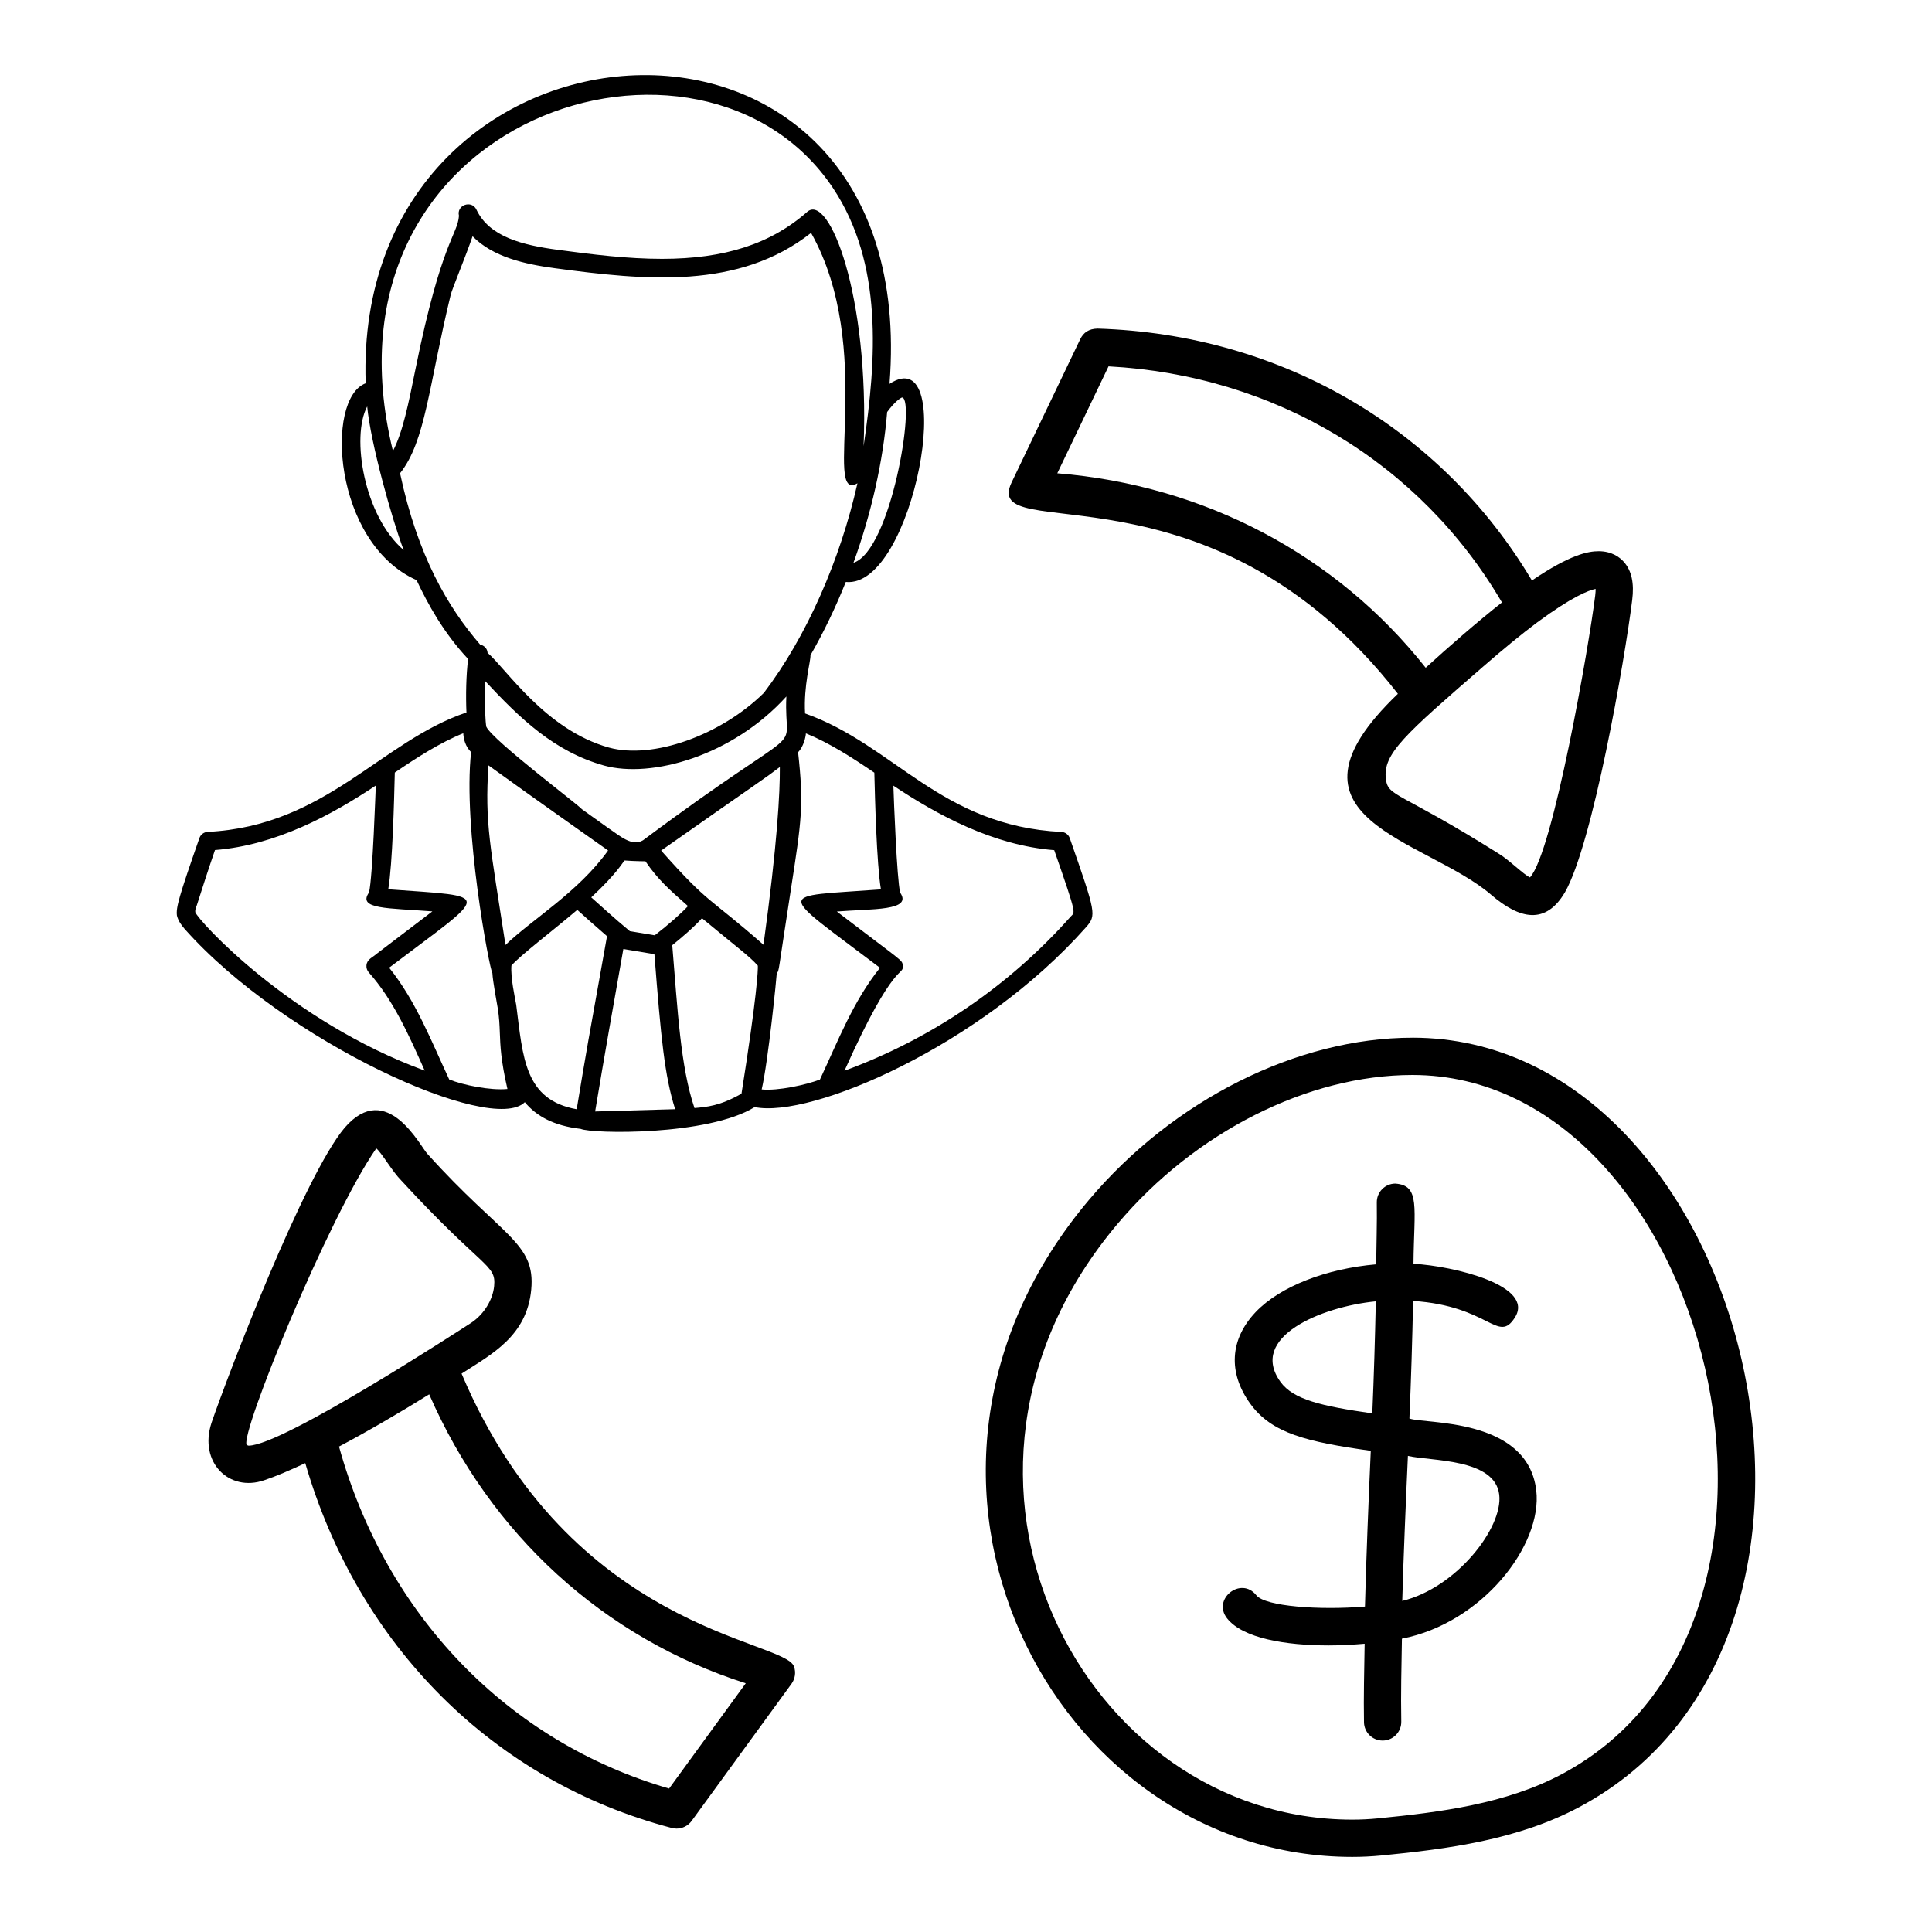 <?xml version="1.0" encoding="UTF-8"?>
<!-- Uploaded to: SVG Repo, www.svgrepo.com, Generator: SVG Repo Mixer Tools -->
<svg fill="#000000" width="800px" height="800px" version="1.1" viewBox="144 144 512 512" xmlns="http://www.w3.org/2000/svg">
 <g>
  <path d="m283.08 436.09c3.051 3.68 7.648 6.254 14.805 7.074 2.996 1.324 33.688 1.887 46.113-5.777 14.922 3.07 59.945-16.246 87.785-47.629 2.828-3.246 2.691-3.629-4.285-23.637-0.336-0.949-1.207-1.602-2.211-1.648-31.988-1.586-44.285-23.027-67.934-31.402-0.422-7.301 1.512-13.84 1.434-15.426 3.492-6.074 6.629-12.594 9.359-19.422 18.004 1.824 29.93-64.457 11.586-52.5 8.996-114.29-142.41-103.74-138.82-0.148-10.805 4.012-8.691 42.273 13.484 52.16 3.019 6.394 7.078 13.848 13.664 20.918-0.539 4.148-0.637 9.867-0.445 14.156-22.742 7.68-37.234 30.094-68.559 31.648-1.008 0.047-1.883 0.699-2.211 1.648-5.445 15.598-6.234 18.406-5.949 20.555 0.391 1.543 1.277 2.609 2.051 3.535 26.527 29.875 81.316 54.688 90.133 45.895zm13.75 1.871c-13.84-2.473-14.238-13.68-16.027-27.656-0.355-2.012-1.516-7.227-1.27-10.41 2.262-2.652 11.133-9.383 17.449-14.77 1.699 1.52 4.133 3.738 7.883 6.973-5.168 28.746-5.5 30.559-8.035 45.863zm17.582-71.281c-2.969 1.809-6.215-1.258-9.145-3.184-2.652-1.871-0.523-0.352-7.07-5.051-0.672-0.988-23.461-18.09-25.312-21.832-0.23-0.938-0.57-6.637-0.348-12.152 9.301 9.98 18.387 18.727 31.527 22.414 12.609 3.461 34.051-2.539 48.332-18.301-0.863 17.254 7.84 3.918-37.984 38.105zm4.793 2.731c27.07-19.016 27.078-18.805 31.461-22.145 0.051 6.695-0.652 20.285-4.332 47.109-14.777-12.984-14.148-10.336-27.129-24.965zm7.117 14.711c-1.777 1.93-5.195 4.957-8.812 7.746l-6.598-1.102c-3.844-3.16-8.375-7.32-10.223-8.953 6.781-6.352 7.957-8.785 8.848-9.777 2.606 0.207 5.43 0.211 5.512 0.219 3.262 4.769 6.168 7.379 11.273 11.867zm-52.871-37.293c3.012 2.184 12.293 8.863 31.695 22.559-7.883 11.031-20.117 18.23-27.188 25.035-3.988-26.074-5.543-32.297-4.508-47.594zm28.266 91.723c2.402-14.469 4.93-28.734 7.477-43.055l8.23 1.371c1.746 22.301 2.691 32.23 5.5 41.078zm38.789-4.723c-5.785 3.289-9.207 3.519-12.461 3.812-3.715-10.914-4.461-26.012-5.891-43.156 2.344-1.879 5.676-4.703 7.875-7.152 9.402 7.816 12.543 10.023 14.805 12.582 0.07 1-0.219 8.051-4.328 33.914zm82.871-64.527c6.231 17.875 5.5 16.273 4.332 17.637-16.293 18.348-36.91 32.379-59.91 40.816 13.418-30.035 15.738-24.844 15.434-27.914-0.148-1.523 0.254-0.711-17.461-14.277 9.359-0.75 20.16-0.129 16.777-5.019-0.871-3.731-1.656-24.121-1.793-28.336 11.695 7.785 26.422 15.812 42.621 17.094zm-65.805-30.953c6.144 2.484 12.289 6.434 18.137 10.414 0.176 7.035 0.605 24.039 1.746 30.934-28.207 2.098-27.922-0.219-0.25 20.781-7.113 8.863-11.148 19.449-15.91 29.605-3.641 1.406-11.141 3.055-15.441 2.625 1.762-7.602 3.965-29.867 4.004-30.855 0.68-0.75 0.164 0.883 3.754-22.266 2.797-18.062 3.445-22.254 1.891-36.234 1.422-1.449 2.016-3.992 2.07-5.004zm25.508-89.012c3.566 0.539-2.898 40.523-12.906 43.812 4.731-13.055 7.848-26.84 8.93-39.957 1.973-2.715 3.594-3.805 3.977-3.856zm-18.301-55.461c13.305 20 11.48 45.461 8.086 68.355 1.574-40.133-9.172-67.047-14.914-62.113-9.656 8.512-21.898 12.477-38.512 12.477-9.098 0-18.309-1.137-27.746-2.406-9.086-1.227-17.973-3.356-21.426-10.617 0-0.004 0-0.008-0.008-0.016-1.215-2.621-5.34-1.281-4.629 1.641-0.383 5.109-4.648 6.719-11.434 40.195-1.996 9.875-3.465 17.145-6.066 22.125-21.824-89.109 82.172-121.4 116.65-69.641zm-123.47 57.84c0.918 9.738 6.547 29.855 9.668 38.051-10.5-9.012-13.98-29.973-9.668-38.051zm8.711 17.699c6.785-8.539 7.543-23.004 13.402-47.207 0.406-1.703 3.894-9.977 5.816-15.598 5.375 5.504 13.852 7.402 21.801 8.469 24.09 3.242 48.75 5.711 67.906-9.363 17.262 30.723 2.828 71.789 12.289 66.359-4.582 20.348-13.504 40.695-24.801 55.547-11.391 11.223-29.395 17.68-41.051 14.492-16.809-4.691-27.211-20.855-32.172-25.117-0.059-1.121-0.922-1.945-1.984-2.195-8.469-9.832-16.496-23.293-21.207-45.387zm-1.391 79.32c5.848-3.981 11.98-7.926 18.145-10.414 0.086 1.582 0.539 3.449 2.074 5.004-2.219 19.887 4.863 57.59 5.644 58.578 0.074 1.984 1.238 8.191 1.398 9.18 0.426 2.606 0.492 4.547 0.57 6.613 0.125 3.449 0.27 7.312 2.016 14.898-4.531 0.434-11.781-1.043-15.426-2.527-4.727-10.086-8.773-20.73-15.918-29.617 26.895-20.398 27.988-18.684-0.238-20.781 1.141-6.82 1.555-23.535 1.734-30.934zm-52.473 35.184c1.578-4.949 3.148-9.801 4.82-14.645 16.199-1.277 30.922-9.309 42.617-17.098-0.059 0.988-0.82 24.184-1.793 28.332-3.16 4.484 4.941 4.102 16.781 5.019-4.91 3.758-9.859 7.516-14.809 11.273-1.094 0.984-2.5 1.406-2.656 3.012-0.062 0.684 0.16 1.371 0.617 1.883 6.578 7.398 10.684 16.773 14.824 26.031-35.758-13.117-59.977-39.711-60.801-41.984-0.062-0.43 0.051-0.984 0.398-1.824z"/>
  <path d="m539.15 381.11c7.613 6.543 14.469 8.047 19.594-0.68 7.285-12.758 15.793-61.172 17.801-77.402 0.57-4.477-0.145-7.781-2.191-10.102-1.148-1.301-3.242-2.852-6.703-2.852-2.781 0-7.559 0.887-17.68 7.758-24.02-40.391-66.605-65.25-115.09-66.75-2.336 0.039-3.754 1.047-4.609 2.809l-18.176 37.934c-8.387 17.445 52.441-8.004 102.36 56.039-34.812 33.332 7.254 38.312 24.703 53.246zm-114.96-111.68 13.582-28.34c44.066 2.367 82.578 25.504 104.26 62.562-6.301 4.934-14.297 11.918-20.211 17.312-23.625-29.914-58.625-48.375-97.629-51.535zm112.75 51.316c5.379-4.676 10.207-8.648 14.434-11.809 9.238-6.82 13.605-8.496 15.477-8.875 0.008 0.41-0.008 0.973-0.105 1.738-1.66 13.438-11.18 68.078-17.289 74.723-1.699-0.742-5.586-4.707-8.402-6.367-26.441-16.602-29.215-14.891-29.789-19.762-0.805-6.652 5.043-11.711 25.676-29.648z"/>
  <path d="m284.78 485.75c1.176-12.461-7.707-13.98-27.445-35.891-1.902-1.902-10.781-19.961-21.984-7.012-10.688 12.633-30.828 65.172-35.297 78.215-3.434 10.453 4.672 18.426 13.961 15.219 3.102-1.035 6.856-2.656 10.883-4.539 14.047 48.375 49.941 84.324 97.145 96.695 0.414 0.105 0.84 0.16 1.254 0.16 1.555 0 3.047-0.734 3.992-2.031l26.473-36.352c0.953-1.32 1.207-3.027 0.656-4.566-2.551-7.242-59.219-9.34-88.098-77.625 7.957-5.144 17.297-9.906 18.461-22.273zm56.852 104.34-20.316 27.898c-42.727-12.398-75.062-45.914-87.477-90.633 7.519-3.965 16.66-9.324 23.902-13.84 16.199 37.137 46.285 64.582 83.891 76.574zm-66.68-105.27c-0.348 3.652-2.703 7.453-5.973 9.672-2.152 1.383-50.023 32.625-59.113 32.625l-0.48-0.164c-1.934-2.691 21.652-60.371 34.332-78.629 1.578 1.375 4.203 6.09 6.621 8.52 21.703 23.586 25.172 22.113 24.613 27.977z"/>
  <path d="m518.31 419c-30.504 0-63.332 16.457-85.695 42.953-62.152 73.688-9.684 174.14 69.738 174.15h0.008c2.566 0 5.141-0.125 7.719-0.375 17.559-1.723 36.07-4.129 52.395-12.805 84.473-44.914 44.961-203.93-44.164-203.93zm39.535 195.2c-14.73 7.828-32.152 10.07-48.727 11.695-2.258 0.223-4.504 0.328-6.754 0.328h-0.008c-71.258-0.008-118.97-90.605-62.184-157.9 20.527-24.336 50.473-39.445 78.141-39.445 78.512 0 115.04 145.18 39.531 185.32z"/>
  <path d="m517.51 519.91c0.449-10.305 0.758-20.66 0.98-31.145 20.223 1.32 22.453 11.406 26.941 4.441 5.496-8.512-16.223-13.711-26.844-14.293 0.141-14.922 1.895-20.797-4.856-21.254-2.731 0.043-4.902 2.285-4.863 5.016 0.082 5.457-0.109 10.918-0.164 16.383-13.125 1.141-25.387 5.777-31.934 12.652-6.848 7.207-7.379 16.059-1.438 24.281 5.691 7.887 14.977 10.102 31.941 12.492-0.609 13.484-1.207 28.461-1.543 41.27-12.059 1.008-26.457-0.039-28.781-2.988-4.07-5.133-11.793 0.996-7.758 6.117 4.176 5.297 15.531 7.172 26.984 7.172 3.223 0 6.391-0.188 9.473-0.449-0.102 6.969-0.301 13.984-0.172 20.82 0.047 2.691 2.258 4.844 4.938 4.844h0.098c2.731-0.055 4.891-2.305 4.844-5.035-0.141-7.273 0.051-14.633 0.172-21.973 21.246-4.106 37.297-24.793 35.598-39.281-2.305-19.527-29.883-17.527-33.617-19.07zm-9.832-1.348c-13.52-1.934-20.957-3.668-24.336-8.348-8.531-11.816 10.703-19.914 25.266-21.344-0.215 9.984-0.508 19.848-0.93 29.691zm7.934 49.703c0.316-11.32 0.914-25.57 1.5-38.438 6.004 1.426 23.082 0.586 24.199 10.305 1.023 8.695-11.285 24.625-25.699 28.133z"/>
 </g>
</svg>